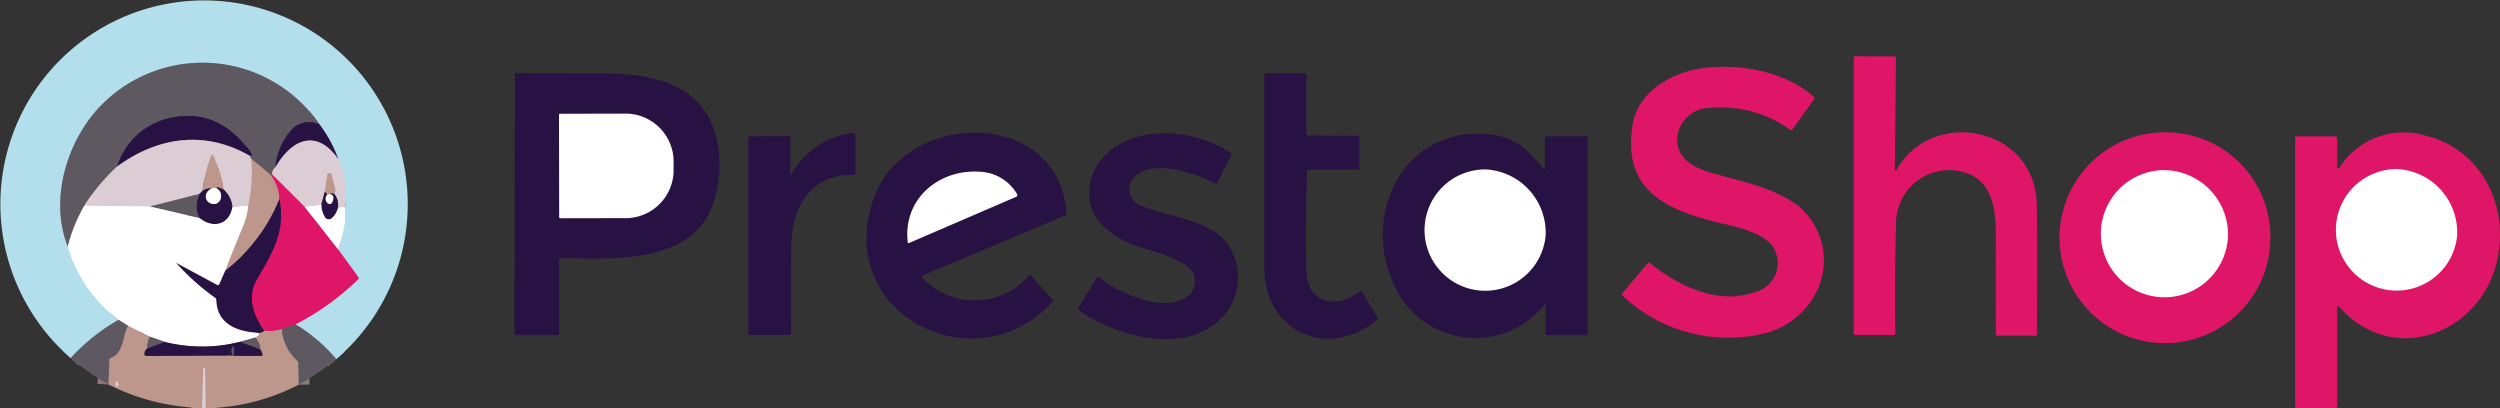 <svg id="Group_25507" data-name="Group 25507" xmlns="http://www.w3.org/2000/svg" xmlns:xlink="http://www.w3.org/1999/xlink" width="227.678" height="37.174" viewBox="0 0 227.678 37.174">
  <rect x="0" y="0" width="227.678" height="37.174" fill="#333333" stroke="none"/>
  <defs>
    <clipPath id="clip-path">
      <rect id="Rectangle_26556" data-name="Rectangle 26556" width="227.678" height="37.174" fill="none"/>
    </clipPath>
  </defs>
  <g id="Group_25506" data-name="Group 25506" clip-path="url(#clip-path)">
    <path id="Path_76609" data-name="Path 76609" d="M105.626,115.017a15.246,15.246,0,0,0-3.713-3.166" transform="translate(-75.002 -82.316)" fill="none" stroke="#899ca6" stroke-width="2"/>
    <path id="Path_76610" data-name="Path 76610" d="M101.913,92.739a23.279,23.279,0,0,0,5.7-4.1.144.144,0,0,0,.016-.209l-1.856-2.551" transform="translate(-75.002 -63.203)" fill="none" stroke="#c97aaa" stroke-width="2"/>
    <path id="Path_76611" data-name="Path 76611" d="M116.523,75.328a9.476,9.476,0,0,0,.687-3.787" transform="translate(-85.754 -52.65)" fill="none" stroke="#d9eff5" stroke-width="2"/>
    <path id="Path_76612" data-name="Path 76612" d="M117.283,59.236a8.4,8.4,0,0,0-.66-4.415" transform="translate(-85.828 -40.345)" fill="none" stroke="#c7d6df" stroke-width="2"/>
    <path id="Path_76613" data-name="Path 76613" d="M111.884,46.071a11.868,11.868,0,0,0-1.7-3.14" transform="translate(-81.088 -31.595)" fill="none" stroke="#6e7897" stroke-width="2"/>
    <path id="Path_76614" data-name="Path 76614" d="M44.378,27.261A12.911,12.911,0,0,0,24.2,25.838c-2.854,3.126-4.418,8.331-2.738,12.543" transform="translate(-15.283 -15.925)" fill="none" stroke="#899ca6" stroke-width="2"/>
    <path id="Path_76615" data-name="Path 76615" d="M23.383,85.041a12.774,12.774,0,0,0,4.624,6.67" transform="translate(-17.209 -62.585)" fill="none" stroke="#d9eff5" stroke-width="2"/>
    <path id="Path_76616" data-name="Path 76616" d="M28.743,110.3a17.954,17.954,0,0,0-4.36,3.483" transform="translate(-17.944 -81.175)" fill="none" stroke="#899ca6" stroke-width="2"/>
    <line id="Line_559" data-name="Line 559" x2="3.005" y2="3.821" transform="translate(27.764 18.857)" fill="none" stroke="#ef8bb4" stroke-width="2"/>
    <line id="Line_560" data-name="Line 560" x1="1.26" y2="0.43" transform="translate(25.651 29.535)" fill="none" stroke="#9f3864" stroke-width="2"/>
    <path id="Path_76617" data-name="Path 76617" d="M92.764,113.481a3.559,3.559,0,0,1-1.571.164" transform="translate(-67.113 -83.515)" fill="none" stroke="#cf577a" stroke-width="2"/>
    <path id="Path_76618" data-name="Path 76618" d="M87.992,80.616c-1.112-1.524-1.569-3.182-.679-4.695,1.442-2.45,2.625-4.439,2.049-7.32" transform="translate(-63.912 -50.486)" fill="none" stroke="#841456" stroke-width="2"/>
    <path id="Path_76619" data-name="Path 76619" d="M117.158,71.34q-.306-.2-.705.137" transform="translate(-85.703 -52.449)" fill="none" stroke="#ede6e9" stroke-width="2"/>
    <path id="Path_76620" data-name="Path 76620" d="M115.651,68.322a1.571,1.571,0,0,0-.288-1.341" transform="translate(-84.9 -49.294)" fill="none" stroke="#826f8b" stroke-width="2"/>
    <path id="Path_76621" data-name="Path 76621" d="M112.883,61.609a.182.182,0,0,1,.024-.2.211.211,0,0,0,.04-.18l-.327-1.4a.194.194,0,0,0-.236-.145.2.2,0,0,0-.15.161l-.24,1.561" transform="translate(-82.42 -43.922)" fill="none" stroke="#cdb2b0" stroke-width="2"/>
    <line id="Line_561" data-name="Line 561" x1="0.306" y2="1.13" transform="translate(29.266 17.486)" fill="none" stroke="#826f8b" stroke-width="2"/>
    <line id="Line_562" data-name="Line 562" x1="1.502" y2="0.24" transform="translate(27.764 18.616)" fill="none" stroke="#ede6e9" stroke-width="2"/>
    <line id="Line_563" data-name="Line 563" x1="2.984" y1="2.968" transform="translate(24.78 15.889)" fill="none" stroke="#dd729e" stroke-width="2"/>
    <path id="Path_76622" data-name="Path 76622" d="M98.685,118.551l-.042-1.959a.316.316,0,0,0-.106-.235,4.325,4.325,0,0,1-1.394-2.876" transform="translate(-71.492 -83.515)" fill="none" stroke="#8e7876" stroke-width="2"/>
    <path id="Path_76623" data-name="Path 76623" d="M39.2,112.391c-.475.959-.467,2.575-1.553,2.91a.181.181,0,0,0-.14.18l-.1,2.244" transform="translate(-27.526 -82.713)" fill="none" stroke="#8e7876" stroke-width="2"/>
    <path id="Path_76624" data-name="Path 76624" d="M100.7,50.137c-1.978-2.818-4.272-1.769-5.714.766" transform="translate(-69.902 -35.661)" fill="none" stroke="#826f8b" stroke-width="2"/>
    <path id="Path_76625" data-name="Path 76625" d="M88.266,114.811q.459.1-.2.436" transform="translate(-64.809 -84.494)" fill="none" stroke="#dfcbc6" stroke-width="2"/>
    <line id="Line_564" data-name="Line 564" x1="1.413" y2="0.386" transform="translate(21.841 30.752)" fill="none" stroke="#afacb0" stroke-width="2"/>
    <path id="Path_76626" data-name="Path 76626" d="M63.682,117.921a14.006,14.006,0,0,1-6.829.005" transform="translate(-41.84 -86.783)" fill="none" stroke="#9488a1" stroke-width="2"/>
    <line id="Line_565" data-name="Line 565" x1="1.352" y1="0.47" transform="translate(13.661 30.673)" fill="none" stroke="#afacb0" stroke-width="2"/>
    <line id="Line_566" data-name="Line 566" x1="1.988" y1="0.996" transform="translate(11.672 29.678)" fill="none" stroke="#dfcbc6" stroke-width="2"/>
    <line id="Line_567" data-name="Line 567" x1="0.874" y1="0.552" transform="translate(10.798 29.126)" fill="none" stroke="#afacb0" stroke-width="2"/>
    <path id="Path_76627" data-name="Path 76627" d="M99,42.393a2.176,2.176,0,0,0-2.374.317,5.841,5.841,0,0,0-1.64,3.589" transform="translate(-69.902 -31.056)" fill="none" stroke="#433552" stroke-width="2"/>
    <path id="Path_76628" data-name="Path 76628" d="M94.144,57.721a.781.781,0,0,0-.3.647" transform="translate(-69.063 -42.479)" fill="none" stroke="#9d939a" stroke-width="2"/>
    <line id="Line_568" data-name="Line 568" x1="0.124" y2="0.05" transform="translate(24.656 15.889)" fill="none" stroke="#9f3864" stroke-width="2"/>
    <line id="Line_569" data-name="Line 569" x1="1.761" y1="1.458" transform="translate(22.895 14.481)" fill="none" stroke="#8e7876" stroke-width="2"/>
    <path id="Path_76629" data-name="Path 76629" d="M86.4,54.244q-.214-.256,0-.206" transform="translate(-63.508 -39.763)" fill="none" stroke="#9d939a" stroke-width="2"/>
    <path id="Path_76630" data-name="Path 76630" d="M52.56,43.715q.127-.274-.306-.784c-1.756-2.06-3.633-3.237-6.472-2.857a6.544,6.544,0,0,0-5.469,4.552" transform="translate(-29.668 -29.44)" fill="none" stroke="#433552" stroke-width="2"/>
    <path id="Path_76631" data-name="Path 76631" d="M32.063,57.511a18.285,18.285,0,0,0-2.96,3.554" transform="translate(-21.418 -42.325)" fill="none" stroke="#9d939a" stroke-width="2"/>
    <path id="Path_76632" data-name="Path 76632" d="M24.893,70.971a14.332,14.332,0,0,0-1.51,3.715" transform="translate(-17.209 -52.23)" fill="none" stroke="#afacb0" stroke-width="2"/>
    <path id="Path_76633" data-name="Path 76633" d="M51.072,116.161a1.959,1.959,0,0,0-.235,1.069" transform="translate(-37.412 -85.488)" fill="none" stroke="#8e7876" stroke-width="2"/>
    <path id="Path_76634" data-name="Path 76634" d="M50.078,120.211a.535.535,0,0,0-.264.536.161.161,0,0,0,.174.137l7.837-.042" transform="translate(-36.653 -88.468)" fill="none" stroke="#735468" stroke-width="2"/>
    <path id="Path_76635" data-name="Path 76635" d="M80.183,122.485q.164-.1.048.026" transform="translate(-59.01 -90.111)" fill="none" stroke="#8e7876" stroke-width="2"/>
    <path id="Path_76636" data-name="Path 76636" d="M80.363,121.119l2.561.008q.14,0,.116-.137a.985.985,0,0,0-.19-.438" transform="translate(-59.142 -88.718)" fill="none" stroke="#735468" stroke-width="2"/>
    <path id="Path_76637" data-name="Path 76637" d="M88.517,117.541a1.839,1.839,0,0,0-.454-1.08" transform="translate(-64.809 -85.708)" fill="none" stroke="#8e7876" stroke-width="2"/>
    <path id="Path_76638" data-name="Path 76638" d="M70.015,130.491l-.037-3.607a.082.082,0,0,0-.164,0L69.7,130.47" transform="translate(-51.297 -93.319)" fill="none" stroke="#cdb2b0" stroke-width="2"/>
    <path id="Path_76639" data-name="Path 76639" d="M93.373,60.361a3.77,3.77,0,0,1,.795,2.176" transform="translate(-68.717 -44.422)" fill="none" stroke="#cf577a" stroke-width="2"/>
    <path id="Path_76640" data-name="Path 76640" d="M82.614,68.6a15.487,15.487,0,0,1-4.941,6.525" transform="translate(-57.163 -50.486)" fill="none" stroke="#735468" stroke-width="2"/>
    <path id="Path_76641" data-name="Path 76641" d="M77.673,76.907q.808-2.118,1.611-4.008a7.442,7.442,0,0,0,.481-1.877" transform="translate(-57.163 -52.267)" fill="none" stroke="#dfcbc6" stroke-width="2"/>
    <path id="Path_76642" data-name="Path 76642" d="M89.456,114.1a.813.813,0,0,1-.623.187" transform="translate(-65.376 -83.972)" fill="none" stroke="#735468" stroke-width="2"/>
    <path id="Path_76643" data-name="Path 76643" d="M68.137,97.011c-1.917-.124-3.686-.819-3.763-2.981a.257.257,0,0,0-.114-.214,21.7,21.7,0,0,1-3.546-3.177.008.008,0,0,1,.011-.013l3.713,2a.136.136,0,0,0,.217-.074l.536-1.217" transform="translate(-44.68 -66.694)" fill="none" stroke="#9488a1" stroke-width="2"/>
    <path id="Path_76644" data-name="Path 76644" d="M112.443,67.008a.55.55,0,0,0,.026.731.272.272,0,0,0,.385.024.28.28,0,0,0,.074-.106q.267-.676-.272-.726" transform="translate(-82.659 -49.257)" fill="none" stroke="#9488a1" stroke-width="2"/>
    <path id="Path_76645" data-name="Path 76645" d="M112.316,70.913a1.723,1.723,0,0,1-.541.856.407.407,0,0,1-.575-.043.43.43,0,0,1-.04-.055,2.14,2.14,0,0,1-.327-1.17" transform="translate(-81.566 -51.885)" fill="none" stroke="#9488a1" stroke-width="2"/>
    <path id="Path_76646" data-name="Path 76646" d="M114.068,66.795a.479.479,0,0,0-.465-.013" transform="translate(-83.605 -49.108)" fill="none" stroke="#735468" stroke-width="2"/>
    <line id="Line_570" data-name="Line 570" x1="0.214" y2="0.077" transform="translate(29.784 17.674)" fill="none" stroke="#dfcbc6" stroke-width="2"/>
    <path id="Path_76647" data-name="Path 76647" d="M112.2,66.485a.355.355,0,0,0-.211-.264" transform="translate(-82.42 -48.735)" fill="none" stroke="#735468" stroke-width="2"/>
    <path id="Path_76648" data-name="Path 76648" d="M85.886,54.841a14.076,14.076,0,0,1-.293,4.272" transform="translate(-62.991 -40.36)" fill="none" stroke="#cdb2b0" stroke-width="2"/>
    <line id="Line_571" data-name="Line 571" x1="1.434" y2="0.09" transform="translate(21.168 18.754)" fill="none" stroke="#ede6e9" stroke-width="2"/>
    <path id="Path_76649" data-name="Path 76649" d="M77.889,66.945a2.387,2.387,0,0,0-.816-1.584" transform="translate(-56.721 -48.102)" fill="none" stroke="#826f8b" stroke-width="2"/>
    <path id="Path_76650" data-name="Path 76650" d="M71.745,56.5a9.729,9.729,0,0,0-.945-3.1q-.084-.164-.153.005a12.12,12.12,0,0,0-.813,3.224" transform="translate(-51.393 -39.237)" fill="none" stroke="#cdb2b0" stroke-width="2"/>
    <line id="Line_572" data-name="Line 572" x1="0.301" y2="0.29" transform="translate(18.139 17.388)" fill="none" stroke="#826f8b" stroke-width="2"/>
    <line id="Line_573" data-name="Line 573" x1="4.5" y2="1.128" transform="translate(13.639 17.679)" fill="none" stroke="#9d939a" stroke-width="2"/>
    <line id="Line_574" data-name="Line 574" x1="5.955" y1="0.066" transform="translate(7.685 18.74)" fill="none" stroke="#ede6e9" stroke-width="2"/>
    <line id="Line_575" data-name="Line 575" x1="1.867" y1="0.694" transform="translate(21.841 31.138)" fill="none" stroke="#433552" stroke-width="2"/>
    <line id="Line_576" data-name="Line 576" x1="1.587" y2="0.599" transform="translate(13.426 31.143)" fill="none" stroke="#433552" stroke-width="2"/>
    <line id="Line_577" data-name="Line 577" x1="4.537" y1="1.051" transform="translate(13.639 18.806)" fill="none" stroke="#afacb0" stroke-width="2"/>
    <path id="Path_76651" data-name="Path 76651" d="M79.985,120.375a.994.994,0,0,0,.048-.8.069.069,0,0,0-.093-.026.064.064,0,0,0-.026.029,1.02,1.02,0,0,0,.024.771" transform="translate(-58.764 -87.975)" fill="none" stroke="#433552" stroke-width="2"/>
    <path id="Path_76652" data-name="Path 76652" d="M71.825,71.361c-.261,1.671-1.827,1.988-2.992,1.014" transform="translate(-50.657 -52.518)" fill="none" stroke="#9488a1" stroke-width="2"/>
    <path id="Path_76653" data-name="Path 76653" d="M68.059,69.13a2.422,2.422,0,0,1-.037-2.178" transform="translate(-49.883 -49.272)" fill="none" stroke="#433552" stroke-width="2"/>
    <path id="Path_76654" data-name="Path 76654" d="M71.543,64.906a1.027,1.027,0,0,0-.5.47.684.684,0,0,0,.353.9l.04.016c.887.325,1.336-.94.51-1.392" transform="translate(-52.242 -47.763)" fill="none" stroke="#9488a1" stroke-width="2"/>
    <path id="Path_76655" data-name="Path 76655" d="M52.56,49.761c-4.133-2.448-8.468-1.864-12.247.911" transform="translate(-29.668 -35.485)" fill="none" stroke="#826f8b" stroke-width="2"/>
    <path id="Path_76656" data-name="Path 76656" d="M75.27,64.818q-.639-.314-.647-.121" transform="translate(-54.918 -47.559)" fill="none" stroke="#735468" stroke-width="2"/>
    <line id="Line_578" data-name="Line 578" x1="0.404" y2="0.005" transform="translate(19.301 17.138)" fill="none" stroke="#dfcbc6" stroke-width="2"/>
    <path id="Path_76657" data-name="Path 76657" d="M70.694,64.884a1.415,1.415,0,0,0-.861.246" transform="translate(-51.393 -47.742)" fill="none" stroke="#735468" stroke-width="2"/>
    <path id="Path_76658" data-name="Path 76658" d="M30.624,32.7a15.246,15.246,0,0,0-3.713-3.166,23.28,23.28,0,0,0,5.7-4.1.144.144,0,0,0,.016-.209l-1.856-2.551a9.476,9.476,0,0,0,.687-3.787,8.4,8.4,0,0,0-.66-4.415,11.867,11.867,0,0,0-1.7-3.14A12.911,12.911,0,0,0,8.913,9.913C6.058,13.039,4.5,18.244,6.174,22.456a12.774,12.774,0,0,0,4.624,6.67,17.955,17.955,0,0,0-4.36,3.483,18.55,18.55,0,1,1,24.185.092" transform="translate(0 0)" fill="#b3deeb"/>
    <path id="Path_76659" data-name="Path 76659" d="M643.067,29.75a.077.077,0,0,0,.145.037c3.256-5.762,12.625-3.974,12.783,3.119q.076,3.372.01,11.84a.107.107,0,0,1-.122.121H652.4a.118.118,0,0,1-.132-.135q-.008-4.492,0-8.975c.005-2.208-.248-4.835-2.633-5.685a4.837,4.837,0,0,0-6.453,4.5q-.148,5.03-.074,10.071a.139.139,0,0,1-.158.158h-3.491a.117.117,0,0,1-.132-.132v-25.1a.126.126,0,0,1,.143-.143l3.52.005a.179.179,0,0,1,.179.18Z" transform="translate(-470.504 -14.3)" fill="#df1668"/>
    <path id="Path_76660" data-name="Path 76660" d="M44.378,27.261A2.176,2.176,0,0,0,42,27.578a5.841,5.841,0,0,0-1.64,3.589.782.782,0,0,0-.3.647l-.124.05-1.761-1.458q-.214-.256,0-.206.127-.274-.306-.784c-1.756-2.06-3.633-3.237-6.472-2.857a6.544,6.544,0,0,0-5.469,4.552,18.285,18.285,0,0,0-2.96,3.554,14.332,14.332,0,0,0-1.51,3.715c-1.679-4.212-.116-9.416,2.738-12.543a12.911,12.911,0,0,1,20.182,1.423" transform="translate(-15.283 -15.925)" fill="#5e5960"/>
    <path id="Path_76661" data-name="Path 76661" d="M568.955,37.418c-5.028-1.143-9.715-2.781-8.6-9.216.483-2.794,3.375-4.539,5.989-4.975,3.427-.57,7.779.158,10.5,2.546a.16.16,0,0,1,.024.214l-1.97,2.746a.145.145,0,0,1-.227.04A10.7,10.7,0,0,0,567.4,26.79a2.987,2.987,0,0,0-3.023,2.889c.063,1.833,1.616,2.593,3.237,3.047,3.325.935,5.355,1.307,7.594,2.825a6.417,6.417,0,0,1,2.089,7.491,7.242,7.242,0,0,1-5.278,4.354A14.046,14.046,0,0,1,559.4,43.88a.123.123,0,0,1-.013-.193l2.3-2.736a.147.147,0,0,1,.23-.021c2.606,2.068,6.155,3.829,9.519,2.638a2.721,2.721,0,0,0,1.88-3.752c-.539-1.426-3.052-2.1-4.367-2.4" transform="translate(-411.649 -16.959)" fill="#df1668"/>
    <path id="Path_76662" data-name="Path 76662" d="M181.489,42.207v6.744a.145.145,0,0,1-.145.145h-3.789a.132.132,0,0,1-.132-.132l.045-23.6a.121.121,0,0,1,.14-.137q1.806.013,7.975.032c4.859.016,9.665,1.172,10.417,6.831a11.03,11.03,0,0,1-.428,4.872c-1.856,5.815-9.461,5.154-13.953,5.112a.114.114,0,0,0-.129.129" transform="translate(-130.573 -18.568)" fill="#281143"/>
    <path id="Path_76663" data-name="Path 76663" d="M439.953,34.178q-.2,6.377-.034,9.295c.156,2.847,2.854,3.253,4.827,1.661a.153.153,0,0,1,.215.023l.012.017,1.386,2.35a.146.146,0,0,1-.037.211c-3.385,2.759-7.948,2.215-9.778-1.986a9.111,9.111,0,0,1-.481-3.391q0-8.487,0-16.963a.135.135,0,0,1,.135-.135h3.5a.175.175,0,0,1,.2.2V30.8a.129.129,0,0,0,.129.129l4.571.032a.107.107,0,0,1,.119.119v2.825a.132.132,0,0,1-.132.132H440.1a.127.127,0,0,0-.143.137" transform="translate(-320.917 -18.591)" fill="#281143"/>
    <path id="Path_76664" data-name="Path 76664" d="M192.793,39.293a.084.084,0,0,1,.085-.085l5.754-.008a4.385,4.385,0,0,1,4.595,4.142h0v1.215a4.385,4.385,0,0,1-4.579,4.159l-5.754.008a.084.084,0,0,1-.085-.085Z" transform="translate(-141.884 -28.85)" fill="#fff"/>
    <path id="Path_76665" data-name="Path 76665" d="M52.56,43.715c-4.133-2.448-8.468-1.864-12.247.911a6.544,6.544,0,0,1,5.469-4.552c2.839-.38,4.716.8,6.472,2.857q.433.51.306.784" transform="translate(-29.668 -29.44)" fill="#281143"/>
    <path id="Path_76666" data-name="Path 76666" d="M99,42.393a11.867,11.867,0,0,1,1.7,3.14c-1.978-2.818-4.272-1.769-5.714.766a5.841,5.841,0,0,1,1.64-3.589A2.176,2.176,0,0,1,99,42.393" transform="translate(-69.902 -31.056)" fill="#281143"/>
    <path id="Path_76667" data-name="Path 76667" d="M303.934,58.985a6.537,6.537,0,0,0,9.7-.2.109.109,0,0,1,.187,0l1.951,2.194a.149.149,0,0,1,0,.222c-7.064,7.629-19.944,1.067-16.29-9.4,2.87-8.21,16.908-8.289,17.568,1.281a.235.235,0,0,1-.143.23l-12.923,5.455q-.177.074-.048.217" transform="translate(-219.928 -33.683)" fill="#281143"/>
    <path id="Path_76668" data-name="Path 76668" d="M729.534,55.17a9.6,9.6,0,1,1-9.48-9.538A9.51,9.51,0,0,1,729.534,55.17Z" transform="translate(-522.77 -33.582)" fill="#df1668"/>
    <path id="Path_76669" data-name="Path 76669" d="M795.4,48.953a.1.1,0,0,0,.19.055,6.9,6.9,0,0,1,7.761-2.976c5.215,1.209,7.779,6.488,6.588,11.513-1.571,6.62-9.511,9.583-14.359,4.1a.1.1,0,0,0-.18.069v8.967a.2.2,0,0,1-.2.2h-3.433a.2.2,0,0,1-.2-.2V46.252a.132.132,0,0,1,.132-.132h3.5a.2.2,0,0,1,.2.2Z" transform="translate(-582.551 -33.706)" fill="#df1668"/>
    <path id="Path_76670" data-name="Path 76670" d="M261.9,49.5a.071.071,0,0,0,.135.037,7.5,7.5,0,0,1,5.323-3.713q.48-.09.483.4v3.261a.144.144,0,0,1-.166.164c-4.133-.1-5.683,3.15-5.7,6.736q-.019,3.855,0,7.692a.141.141,0,0,1-.143.14h-3.625a.117.117,0,0,1-.132-.132V46.3a.16.16,0,0,1,.158-.161l3.559-.032a.1.1,0,0,1,.111.108Z" transform="translate(-189.927 -33.712)" fill="#281143"/>
    <path id="Path_76671" data-name="Path 76671" d="M374.4,54.688c-2.435-1.946-1.957-5.366.32-7.167,3.095-2.448,7.845-1.8,10.929.2a.15.15,0,0,1,.058.217l-1.26,2.511a.134.134,0,0,1-.209.066c-1.809-.951-5.72-2.324-7.407-.5a1.517,1.517,0,0,0,.446,2.39c2.635,1.349,7.177,1.212,8.579,4.452a5.3,5.3,0,0,1-1.439,6.308c-3.369,2.854-9.316,1.262-12.606-1.138a.108.108,0,0,1-.032-.161l1.65-2.7a.224.224,0,0,1,.308-.072l.022.016c1.619,1.32,5.706,3.187,7.716,1.833a1.71,1.71,0,0,0,.694-2.421c-.7-1.009-3.084-1.722-4.238-2.023a9.384,9.384,0,0,1-3.533-1.809" transform="translate(-273.591 -33.808)" fill="#281143"/>
    <path id="Path_76672" data-name="Path 76672" d="M491.772,61.656a.042.042,0,0,0-.077-.029,8.085,8.085,0,0,1-13.818-1.909c-2.889-6.39,1.017-14.286,8.653-13.565,2.31.217,3.536,1.315,4.988,3.092q.166.2.166-.058V46.478a.132.132,0,0,1,.132-.132h3.565a.175.175,0,0,1,.2.2V64.349a.1.1,0,0,1-.114.114l-3.61-.008a.1.1,0,0,1-.116-.116Z" transform="translate(-350.988 -33.932)" fill="#281143"/>
    <path id="Path_76673" data-name="Path 76673" d="M44.31,49.761q-.211-.05,0,.206a14.077,14.077,0,0,1-.293,4.272l-1.434.09a2.387,2.387,0,0,0-.816-1.584,9.73,9.73,0,0,0-.945-3.1q-.084-.164-.153.005a12.119,12.119,0,0,0-.813,3.224l-.3.29-4.5,1.128L29.1,54.226a18.285,18.285,0,0,1,2.96-3.554c3.779-2.775,8.115-3.359,12.247-.911" transform="translate(-21.418 -35.485)" fill="#dbcdd3"/>
    <path id="Path_76674" data-name="Path 76674" d="M99.858,50.137a8.4,8.4,0,0,1,.66,4.415q-.306-.2-.705.137a1.571,1.571,0,0,0-.288-1.341.182.182,0,0,1,.024-.2.211.211,0,0,0,.04-.18l-.327-1.4a.194.194,0,0,0-.236-.145.2.2,0,0,0-.15.161l-.24,1.561-.306,1.13-1.5.24L93.843,51.55a.781.781,0,0,1,.3-.647c1.442-2.535,3.736-3.583,5.714-.766" transform="translate(-69.063 -35.661)" fill="#dbcdd3"/>
    <path id="Path_76675" data-name="Path 76675" d="M71.745,56.5q-.639-.314-.647-.121l-.4.005a1.414,1.414,0,0,0-.861.246,12.12,12.12,0,0,1,.813-3.224q.069-.169.153-.005a9.729,9.729,0,0,1,.945,3.1" transform="translate(-51.393 -39.237)" fill="#be978c"/>
    <path id="Path_76676" data-name="Path 76676" d="M80.057,54.841,81.819,56.3a3.77,3.77,0,0,1,.795,2.176A15.487,15.487,0,0,1,77.673,65q.808-2.118,1.611-4.008a7.442,7.442,0,0,0,.481-1.877,14.077,14.077,0,0,0,.293-4.272" transform="translate(-57.163 -40.36)" fill="#be978c"/>
    <path id="Path_76677" data-name="Path 76677" d="M816.688,64.435a5.533,5.533,0,1,1-5.376-6.123,5.772,5.772,0,0,1,5.376,6.123" transform="translate(-592.92 -42.913)" fill="#fff"/>
    <path id="Path_76678" data-name="Path 76678" d="M502.374,64.481a5.526,5.526,0,1,1-5.443-6.059,5.77,5.77,0,0,1,5.443,6.059" transform="translate(-361.614 -42.994)" fill="#fff"/>
    <path id="Path_76679" data-name="Path 76679" d="M736.168,64.507a5.791,5.791,0,1,1-5.912-5.835,5.874,5.874,0,0,1,5.912,5.835" transform="translate(-533.258 -43.179)" fill="#fff"/>
    <path id="Path_76680" data-name="Path 76680" d="M312.952,65.59c-.436-3.9,2.778-6.612,6.472-6.409a4.115,4.115,0,0,1,3.486,2.039.176.176,0,0,1-.06.241l-.019.01-9.739,4.2q-.124.053-.14-.082" transform="translate(-230.285 -43.546)" fill="#fff"/>
    <path id="Path_76681" data-name="Path 76681" d="M112.883,61.609a.479.479,0,0,0-.465-.013l-.214.077a.355.355,0,0,0-.211-.264l.24-1.561a.2.2,0,0,1,.227-.164.193.193,0,0,1,.159.148l.327,1.4a.211.211,0,0,1-.04.18.182.182,0,0,0-.024.2" transform="translate(-82.42 -43.922)" fill="#be978c"/>
    <path id="Path_76682" data-name="Path 76682" d="M88.568,60.221l.124-.05,2.984,2.968,3.005,3.821,1.856,2.551a.144.144,0,0,1-.016.209,23.28,23.28,0,0,1-5.7,4.1l-1.26.43a3.56,3.56,0,0,1-1.571.164c-1.112-1.524-1.569-3.182-.679-4.695,1.442-2.45,2.625-4.439,2.049-7.32a3.77,3.77,0,0,0-.795-2.176" transform="translate(-63.912 -44.282)" fill="#df1668"/>
    <path id="Path_76683" data-name="Path 76683" d="M70.235,64.818a2.387,2.387,0,0,1,.816,1.584c-.261,1.671-1.827,1.988-2.992,1.014a2.422,2.422,0,0,1-.037-2.178l.3-.29a1.414,1.414,0,0,1,.861-.246,1.027,1.027,0,0,0-.5.47.684.684,0,0,0,.353.9l.04.016c.887.325,1.336-.94.51-1.392q.008-.193.647.121" transform="translate(-49.883 -47.559)" fill="#281143"/>
    <path id="Path_76684" data-name="Path 76684" d="M71.947,64.9c.826.452.378,1.716-.51,1.392a.683.683,0,0,1-.409-.876c0-.014.01-.027.016-.04a1.027,1.027,0,0,1,.5-.47Z" transform="translate(-52.242 -47.763)" fill="#fff"/>
    <path id="Path_76685" data-name="Path 76685" d="M111.138,66.221a.355.355,0,0,1,.211.264.55.55,0,0,0,.026.731.272.272,0,0,0,.385.024.279.279,0,0,0,.074-.106q.267-.676-.272-.726a.479.479,0,0,1,.465.013,1.571,1.571,0,0,1,.288,1.341,1.722,1.722,0,0,1-.541.856.407.407,0,0,1-.575-.043.431.431,0,0,1-.04-.055,2.14,2.14,0,0,1-.327-1.17Z" transform="translate(-81.566 -48.735)" fill="#281143"/>
    <path id="Path_76686" data-name="Path 76686" d="M56.153,66.951a2.422,2.422,0,0,0,.037,2.178l-4.537-1.051Z" transform="translate(-38.014 -49.272)" fill="#5e5960"/>
    <path id="Path_76687" data-name="Path 76687" d="M112.656,66.931q.539.05.272.726a.275.275,0,0,1-.355.156.269.269,0,0,1-.1-.074.55.55,0,0,1-.026-.731Z" transform="translate(-82.659 -49.257)" fill="#fff"/>
    <path id="Path_76688" data-name="Path 76688" d="M70.13,68.6c.576,2.881-.607,4.869-2.049,7.32-.89,1.513-.433,3.171.679,4.695a.813.813,0,0,1-.623.187c-1.917-.124-3.686-.819-3.763-2.981a.256.256,0,0,0-.114-.214,21.7,21.7,0,0,1-3.546-3.177.008.008,0,1,1,.011-.013l3.713,2a.136.136,0,0,0,.217-.074l.536-1.217A15.486,15.486,0,0,0,70.13,68.6" transform="translate(-44.68 -50.486)" fill="#281143"/>
    <path id="Path_76689" data-name="Path 76689" d="M106.646,70.5a2.14,2.14,0,0,0,.327,1.17.408.408,0,0,0,.561.138.4.4,0,0,0,.055-.04,1.723,1.723,0,0,0,.541-.856q.4-.333.705-.137a9.476,9.476,0,0,1-.687,3.787l-3.005-3.821Z" transform="translate(-77.379 -51.885)" fill="#fff"/>
    <path id="Path_76690" data-name="Path 76690" d="M24.893,70.971l5.955.066,4.537,1.051c1.164.974,2.73.658,2.992-1.014l1.434-.09a7.441,7.441,0,0,1-.481,1.877q-.8,1.891-1.611,4.008l-.536,1.217a.136.136,0,0,1-.217.074l-3.713-2a.008.008,0,0,0-.011.013,21.7,21.7,0,0,0,3.546,3.177.256.256,0,0,1,.114.214c.077,2.163,1.846,2.857,3.763,2.981q.459.1-.2.436l-1.413.386a14.006,14.006,0,0,1-6.829.005l-1.352-.47-1.988-1-.874-.552a12.774,12.774,0,0,1-4.624-6.67,14.332,14.332,0,0,1,1.51-3.715" transform="translate(-17.209 -52.23)" fill="#fff"/>
    <path id="Path_76691" data-name="Path 76691" d="M28.743,110.3l.874.552c-.475.959-.467,2.575-1.553,2.91a.181.181,0,0,0-.14.18l-.1,2.244a21.065,21.065,0,0,1-3.438-2.4,17.954,17.954,0,0,1,4.36-3.483" transform="translate(-17.944 -81.175)" fill="#5e5960"/>
    <path id="Path_76692" data-name="Path 76692" d="M98.4,111.851a15.246,15.246,0,0,1,3.713,3.166,22.354,22.354,0,0,1-3.43,2.334l-.042-1.959a.316.316,0,0,0-.106-.235,4.325,4.325,0,0,1-1.394-2.876Z" transform="translate(-71.492 -82.316)" fill="#5e5960"/>
    <path id="Path_76693" data-name="Path 76693" d="M39.2,112.391l1.988,1a1.959,1.959,0,0,0-.235,1.069.535.535,0,0,0-.264.536.161.161,0,0,0,.174.137l7.837-.042q.164-.1.048.026l2.561.008q.14,0,.116-.137a.985.985,0,0,0-.19-.438,1.84,1.84,0,0,0-.454-1.08q.663-.335.2-.436a.813.813,0,0,0,.623-.187,3.56,3.56,0,0,0,1.571-.164,4.325,4.325,0,0,0,1.394,2.876.316.316,0,0,1,.106.235l.042,1.959a19.1,19.1,0,0,1-8.476,2.136l-.037-3.607a.082.082,0,0,0-.164,0l-.111,3.586a19.992,19.992,0,0,1-8.529-2.139l.1-2.244a.181.181,0,0,1,.14-.18c1.085-.335,1.077-1.951,1.553-2.91" transform="translate(-27.526 -82.713)" fill="#be978c"/>
    <path id="Path_76694" data-name="Path 76694" d="M51.072,116.161l1.352.47-1.587.6a1.959,1.959,0,0,1,.235-1.069" transform="translate(-37.412 -85.488)" fill="#5e5960"/>
    <path id="Path_76695" data-name="Path 76695" d="M84.126,116.461a1.839,1.839,0,0,1,.454,1.08l-1.867-.694Z" transform="translate(-60.872 -85.708)" fill="#5e5960"/>
    <path id="Path_76696" data-name="Path 76696" d="M51.665,117.926a14.006,14.006,0,0,0,6.829-.005l1.867.694a.985.985,0,0,1,.19.438q.024.137-.116.137l-2.561-.008a.994.994,0,0,0,.048-.8.069.069,0,0,0-.093-.026.065.065,0,0,0-.026.029,1.02,1.02,0,0,0,.024.771l-7.837.042a.161.161,0,0,1-.174-.137.535.535,0,0,1,.264-.536Z" transform="translate(-36.653 -86.783)" fill="#281143"/>
    <path id="Path_76697" data-name="Path 76697" d="M79.985,120.375q.116-.122-.048-.026a1.02,1.02,0,0,1-.024-.771.065.065,0,0,1,.089-.03.073.073,0,0,1,.03.027.994.994,0,0,1-.048.8" transform="translate(-58.764 -87.975)" fill="#5e5960"/>
    <path id="Path_76698" data-name="Path 76698" d="M70.015,130.491l-.312-.021.111-3.586a.082.082,0,0,1,.164,0Z" transform="translate(-51.297 -93.319)" fill="#dbcdd3"/>
    <path id="Path_76699" data-name="Path 76699" d="M39.991,131.492l.074.32a.119.119,0,0,1-.214.09.321.321,0,0,1,.029-.438.066.066,0,0,1,.092,0,.06.06,0,0,1,.018.033" transform="translate(-29.275 -96.734)" fill="#dbcdd3"/>
  </g>
</svg>
